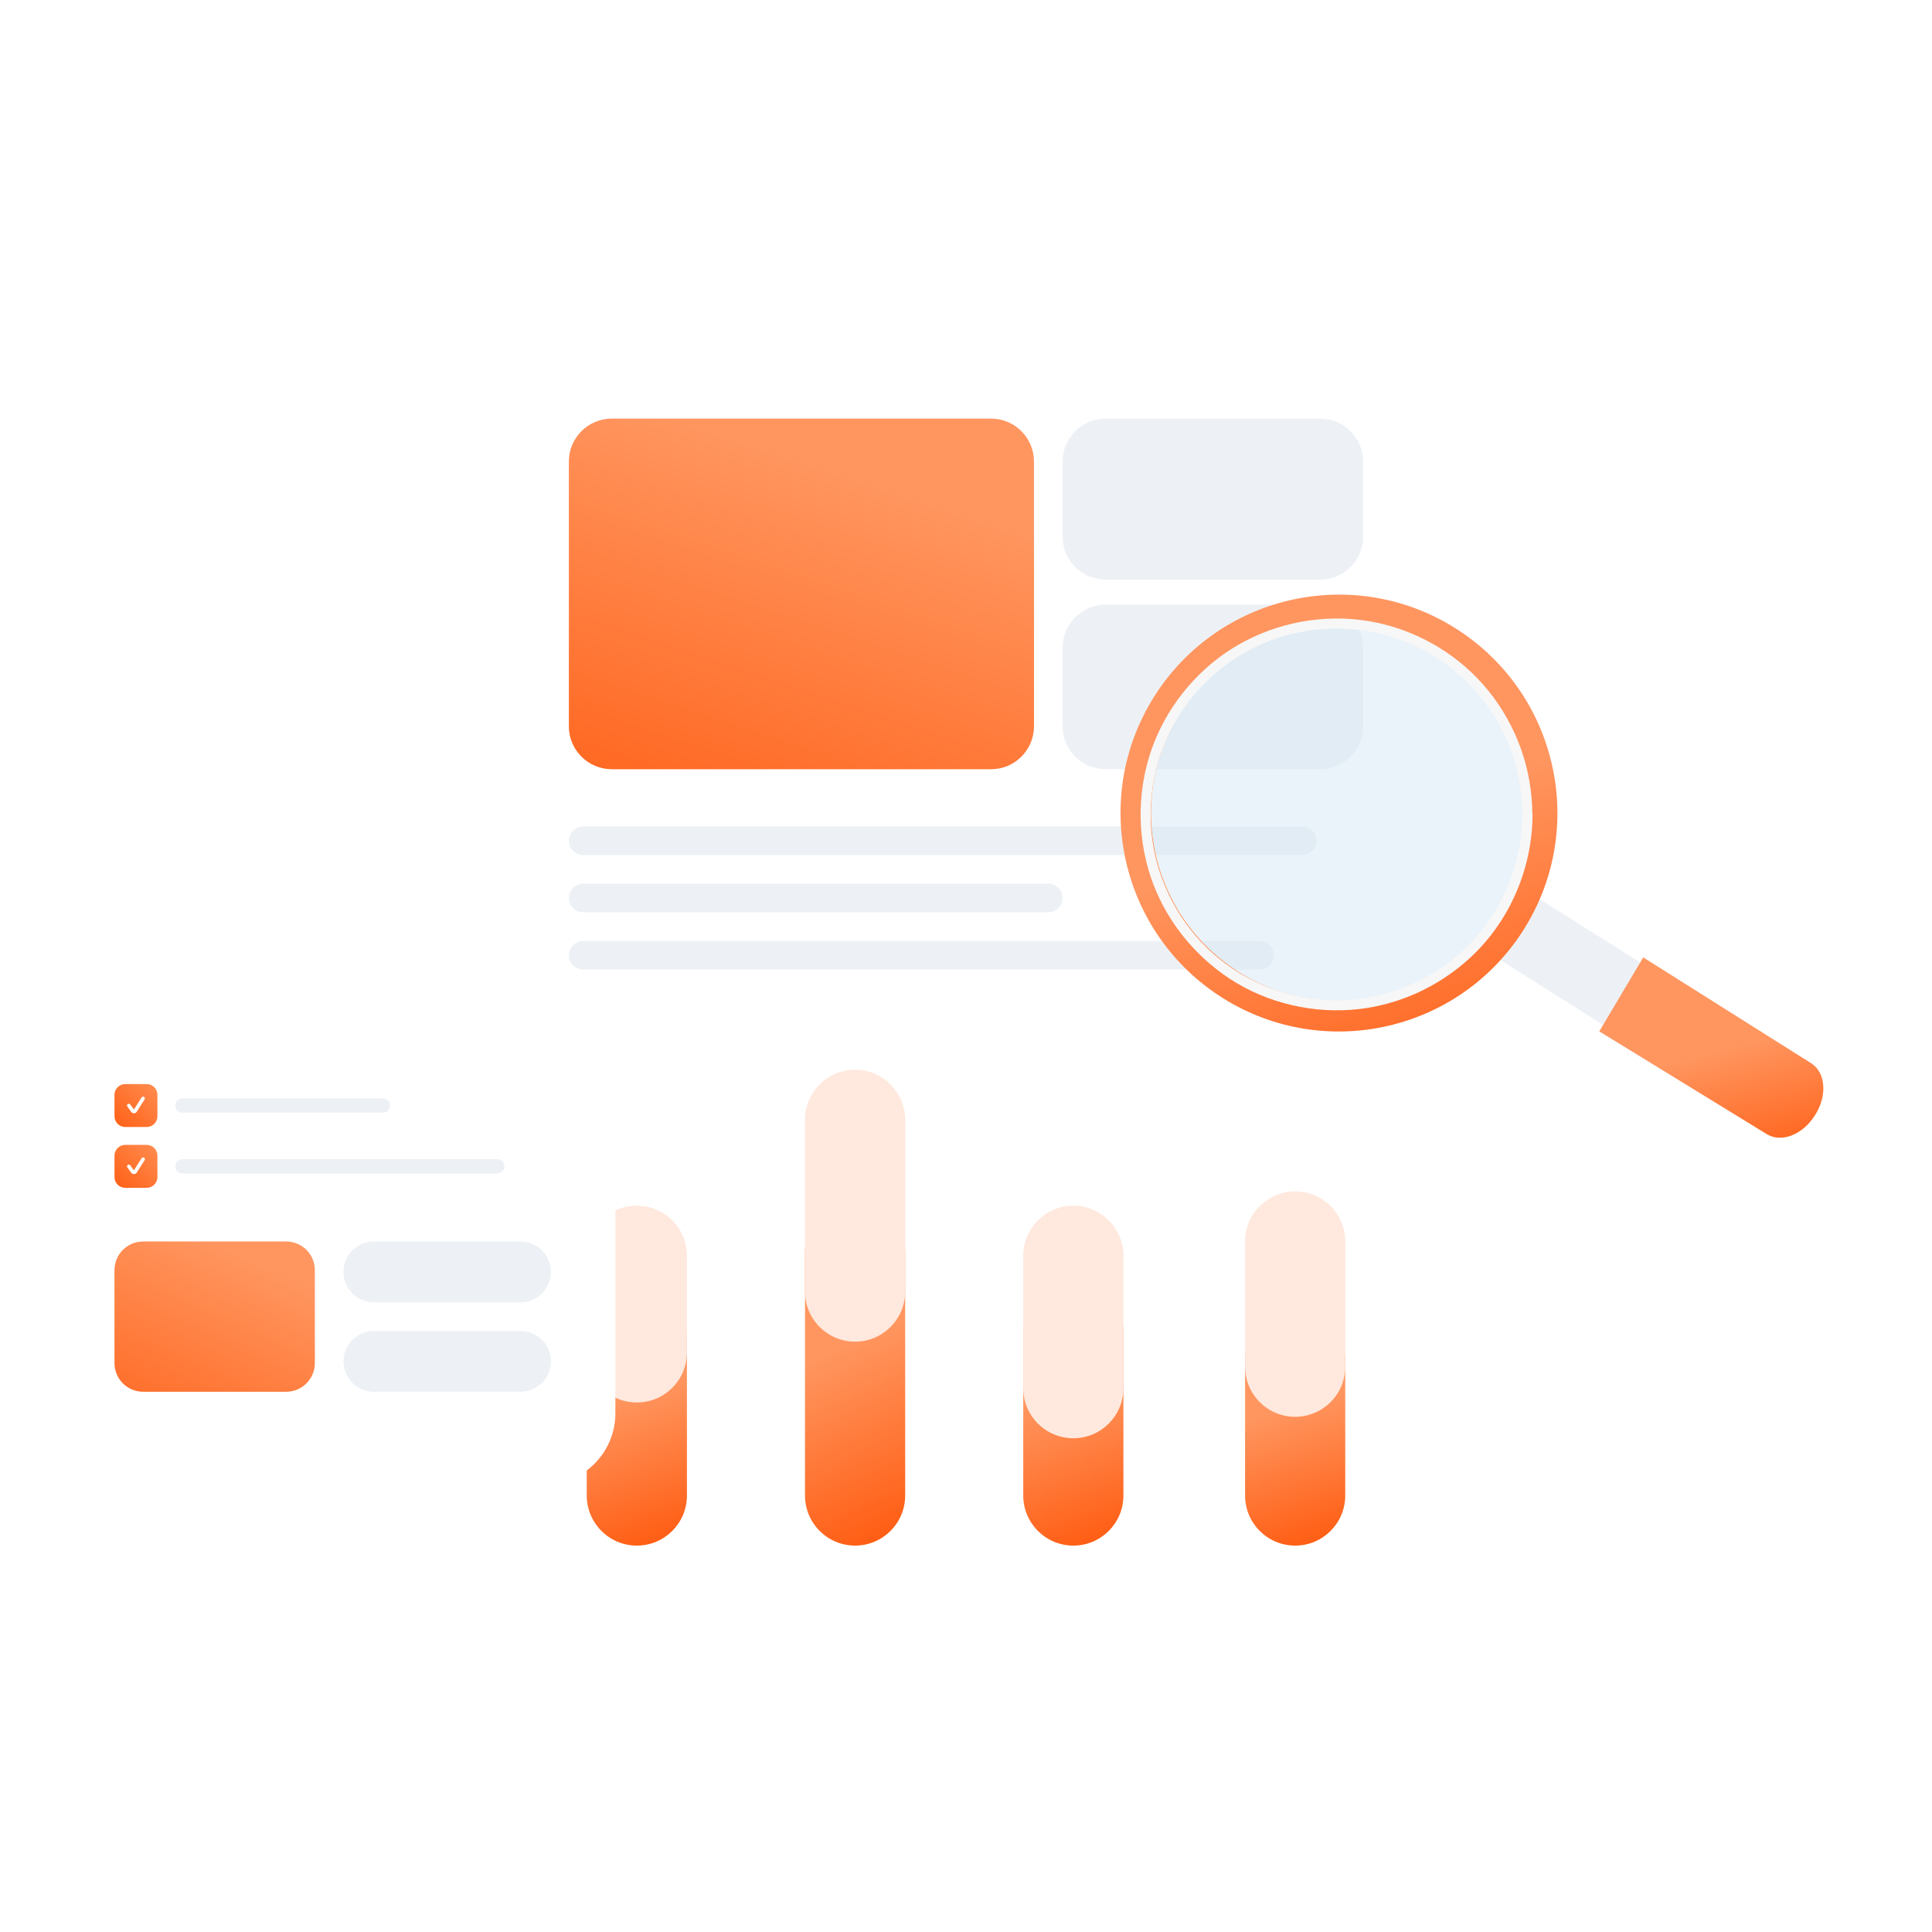 <svg width="540" height="540" viewBox="0 0 540 540" fill="none" xmlns="http://www.w3.org/2000/svg">
<g filter="url(#filter0_d_6054_12195)">
<path d="M384.715 456H151C137.745 456 127 445.255 127 432V109C127 95.745 137.745 85 151 85H389C402.255 85 413 95.745 413 109V431.88C413 445.205 400.354 456 384.715 456Z" fill="white"/>
</g>
<path d="M314 418V372C314 364.268 307.732 358 300 358C292.268 358 286 364.268 286 372V418C286 425.732 292.268 432 300 432C307.732 432 314 425.732 314 418Z" fill="url(#paint0_linear_6054_12195)"/>
<path d="M314 388V351C314 343.268 307.732 337 300 337C292.268 337 286 343.268 286 351V388C286 395.732 292.268 402 300 402C307.732 402 314 395.732 314 388Z" fill="#FFE8DD"/>
<path d="M192 418V374C192 366.268 185.732 360 178 360C170.268 360 164 366.268 164 374V418C164 425.732 170.268 432 178 432C185.732 432 192 425.732 192 418Z" fill="url(#paint1_linear_6054_12195)"/>
<path d="M192 378V351C192 343.268 185.732 337 178 337C170.268 337 164 343.268 164 351V378C164 385.732 170.268 392 178 392C185.732 392 192 385.732 192 378Z" fill="#FFE8DD"/>
<path d="M376 418V380C376 372.268 369.732 366 362 366C354.268 366 348 372.268 348 380V418C348 425.732 354.268 432 362 432C369.732 432 376 425.732 376 418Z" fill="url(#paint2_linear_6054_12195)"/>
<path d="M376 382V347C376 339.268 369.732 333 362 333C354.268 333 348 339.268 348 347V382C348 389.732 354.268 396 362 396C369.732 396 376 389.732 376 382Z" fill="#FFE8DD"/>
<path d="M253 418V350C253 342.268 246.732 336 239 336C231.268 336 225 342.268 225 350V418C225 425.732 231.268 432 239 432C246.732 432 253 425.732 253 418Z" fill="url(#paint3_linear_6054_12195)"/>
<path d="M253 361V313C253 305.268 246.732 299 239 299C231.268 299 225 305.268 225 313V361C225 368.732 231.268 375 239 375C246.732 375 253 368.732 253 361Z" fill="#FFE8DD"/>
<path d="M159 235C159 232.791 160.791 231 163 231H364C366.209 231 368 232.791 368 235C368 237.209 366.209 239 364 239H163C160.791 239 159 237.209 159 235Z" fill="#EDF1F5"/>
<path d="M159 251C159 248.791 160.791 247 163 247H293C295.209 247 297 248.791 297 251C297 253.209 295.209 255 293 255H163C160.791 255 159 253.209 159 251Z" fill="#EDF1F5"/>
<path d="M163 263C160.791 263 159 264.791 159 267C159 269.209 160.791 271 163 271H352C354.209 271 356 269.209 356 267C356 264.791 354.209 263 352 263H163Z" fill="#EDF1F5"/>
<path d="M277 117H171C164.373 117 159 122.373 159 129V203C159 209.627 164.373 215 171 215H277C283.627 215 289 209.627 289 203V129C289 122.373 283.627 117 277 117Z" fill="url(#paint4_linear_6054_12195)"/>
<path d="M369 117H309C302.373 117 297 122.373 297 129V150C297 156.627 302.373 162 309 162H369C375.627 162 381 156.627 381 150V129C381 122.373 375.627 117 369 117Z" fill="#EDF1F5"/>
<path d="M369 169H309C302.373 169 297 174.373 297 181V203C297 209.627 302.373 215 309 215H369C375.627 215 381 209.627 381 203V181C381 174.373 375.627 169 369 169Z" fill="#EDF1F5"/>
<g filter="url(#filter1_d_6054_12195)">
<path d="M172 389C172 400.046 163.046 409 152 409H36C24.954 409 16 400.046 16 389V307C16 295.954 24.954 287 36 287H152C163.046 287 172 295.954 172 307V389Z" fill="white"/>
</g>
<path d="M80 347H40C35.582 347 32 350.582 32 355V381C32 385.418 35.582 389 40 389H80C84.418 389 88 385.418 88 381V355C88 350.582 84.418 347 80 347Z" fill="url(#paint5_linear_6054_12195)"/>
<path d="M104.5 347H145.5C150.194 347 154 350.806 154 355.5C154 360.194 150.194 364 145.5 364H104.5C99.806 364 96 360.194 96 355.5C96 350.806 99.806 347 104.5 347Z" fill="#EDF1F5"/>
<path d="M104.5 372H145.5C150.194 372 154 375.806 154 380.5C154 385.194 150.194 389 145.5 389H104.5C99.806 389 96 385.194 96 380.5C96 375.806 99.806 372 104.5 372Z" fill="#EDF1F5"/>
<path d="M107 307H51C49.895 307 49 307.895 49 309C49 310.105 49.895 311 51 311H107C108.105 311 109 310.105 109 309C109 307.895 108.105 307 107 307Z" fill="#EDF1F5"/>
<path fill-rule="evenodd" clip-rule="evenodd" d="M35 303H41C42.657 303 44 304.343 44 306V312C44 313.657 42.657 315 41 315H35C33.343 315 32 313.657 32 312V306C32 304.343 33.343 303 35 303ZM40.422 307.268C40.57 307.034 40.501 306.725 40.268 306.578C40.034 306.43 39.725 306.499 39.578 306.732L37.436 310.113L36.403 308.704C36.24 308.482 35.927 308.433 35.704 308.597C35.482 308.76 35.434 309.073 35.597 309.296L36.681 310.776C37.073 311.31 37.879 311.282 38.233 310.723L40.422 307.268Z" fill="url(#paint6_linear_6054_12195)"/>
<path d="M139 324H51C49.895 324 49 324.895 49 326C49 327.105 49.895 328 51 328H139C140.105 328 141 327.105 141 326C141 324.895 140.105 324 139 324Z" fill="#EDF1F5"/>
<path fill-rule="evenodd" clip-rule="evenodd" d="M35 320H41C42.657 320 44 321.343 44 323V329C44 330.657 42.657 332 41 332H35C33.343 332 32 330.657 32 329V323C32 321.343 33.343 320 35 320ZM40.422 324.268C40.57 324.034 40.501 323.725 40.268 323.578C40.034 323.43 39.725 323.499 39.578 323.732L37.436 327.113L36.403 325.704C36.24 325.482 35.927 325.433 35.704 325.597C35.482 325.76 35.434 326.073 35.597 326.296L36.681 327.776C37.073 328.31 37.879 328.282 38.233 327.723L40.422 324.268Z" fill="url(#paint7_linear_6054_12195)"/>
<path d="M486.428 286.631L475.688 303.835L414.717 265.439L425.457 248.235L486.428 286.631Z" fill="#EDF1F5"/>
<path d="M507.394 311.553L507.265 311.746C503.889 317.181 497.843 319.528 493.759 316.956L447.002 288.271L459.286 267.594L506.172 297.147C510.256 299.655 510.803 306.119 507.394 311.553Z" fill="url(#paint8_linear_6054_12195)"/>
<path d="M406.577 175.463C377.989 157.615 340.332 166.33 322.453 194.918C304.605 223.506 313.32 261.162 341.908 279.042C370.496 296.89 408.153 288.175 426.032 259.587C443.88 230.999 435.197 193.342 406.577 175.463ZM418.797 255.085C403.425 279.685 371.043 287.178 346.442 271.807C321.842 256.435 314.349 224.053 329.72 199.452C345.092 174.852 377.474 167.359 402.075 182.73C426.675 198.069 434.168 230.484 418.797 255.085Z" fill="url(#paint9_linear_6054_12195)"/>
<path opacity="0.5" d="M411.396 264.396C431.904 243.889 431.904 210.64 411.396 190.132C390.889 169.625 357.64 169.625 337.132 190.132C316.625 210.64 316.625 243.889 337.132 264.396C357.64 284.904 390.889 284.904 411.396 264.396Z" fill="#D7E8F4"/>
<path d="M425.492 227.622C425.46 240.26 420.862 252.48 412.533 261.966C404.3 271.324 392.852 277.37 380.536 279.139C367.93 280.939 354.939 277.724 344.423 270.681C334.165 263.799 326.704 253.187 323.424 241.321C320.015 229.005 321.43 215.595 327.154 204.211C332.685 193.246 342.172 184.402 353.491 179.675C365.325 174.723 378.735 174.434 390.826 178.614C402.467 182.634 412.34 191.027 418.546 201.639C423.113 209.485 425.46 218.522 425.492 227.622C425.492 229.423 428.29 229.423 428.29 227.622C428.258 214.984 423.884 202.797 415.941 192.988C408.191 183.406 397.065 176.685 385.038 174.08C372.561 171.379 359.344 173.276 348.057 179.161C337.188 184.82 328.441 194.307 323.456 205.466C318.279 217.139 317.411 230.484 320.916 242.801C324.292 254.667 331.817 265.054 341.818 272.257C352.076 279.653 364.907 283.126 377.481 282.258C389.958 281.39 401.824 276.116 410.989 267.626C422.051 257.368 428.29 242.672 428.354 227.622C428.29 225.821 425.492 225.821 425.492 227.622Z" fill="#F7F7F7"/>
<defs>
<filter id="filter0_d_6054_12195" x="117" y="81" width="306" height="391" filterUnits="userSpaceOnUse" color-interpolation-filters="sRGB">
<feFlood flood-opacity="0" result="BackgroundImageFix"/>
<feColorMatrix in="SourceAlpha" type="matrix" values="0 0 0 0 0 0 0 0 0 0 0 0 0 0 0 0 0 0 127 0" result="hardAlpha"/>
<feMorphology radius="2" operator="erode" in="SourceAlpha" result="effect1_dropShadow_6054_12195"/>
<feOffset dy="6"/>
<feGaussianBlur stdDeviation="6"/>
<feComposite in2="hardAlpha" operator="out"/>
<feColorMatrix type="matrix" values="0 0 0 0 0.346 0 0 0 0 0.32 0 0 0 0 0.505 0 0 0 0.08 0"/>
<feBlend mode="normal" in2="BackgroundImageFix" result="effect1_dropShadow_6054_12195"/>
<feBlend mode="normal" in="SourceGraphic" in2="effect1_dropShadow_6054_12195" result="shape"/>
</filter>
<filter id="filter1_d_6054_12195" x="6" y="283" width="176" height="142" filterUnits="userSpaceOnUse" color-interpolation-filters="sRGB">
<feFlood flood-opacity="0" result="BackgroundImageFix"/>
<feColorMatrix in="SourceAlpha" type="matrix" values="0 0 0 0 0 0 0 0 0 0 0 0 0 0 0 0 0 0 127 0" result="hardAlpha"/>
<feMorphology radius="2" operator="erode" in="SourceAlpha" result="effect1_dropShadow_6054_12195"/>
<feOffset dy="6"/>
<feGaussianBlur stdDeviation="6"/>
<feComposite in2="hardAlpha" operator="out"/>
<feColorMatrix type="matrix" values="0 0 0 0 0.346 0 0 0 0 0.32 0 0 0 0 0.505 0 0 0 0.08 0"/>
<feBlend mode="normal" in2="BackgroundImageFix" result="effect1_dropShadow_6054_12195"/>
<feBlend mode="normal" in="SourceGraphic" in2="effect1_dropShadow_6054_12195" result="shape"/>
</filter>
<linearGradient id="paint0_linear_6054_12195" x1="300" y1="444.686" x2="282.319" y2="393.848" gradientUnits="userSpaceOnUse">
<stop stop-color="#FF4F00"/>
<stop offset="1" stop-color="#FF9660"/>
</linearGradient>
<linearGradient id="paint1_linear_6054_12195" x1="178" y1="444.343" x2="161.165" y2="394.593" gradientUnits="userSpaceOnUse">
<stop stop-color="#FF4F00"/>
<stop offset="1" stop-color="#FF9660"/>
</linearGradient>
<linearGradient id="paint2_linear_6054_12195" x1="362" y1="443.314" x2="347.618" y2="396.949" gradientUnits="userSpaceOnUse">
<stop stop-color="#FF4F00"/>
<stop offset="1" stop-color="#FF9660"/>
</linearGradient>
<linearGradient id="paint3_linear_6054_12195" x1="239" y1="448.457" x2="211.285" y2="387.032" gradientUnits="userSpaceOnUse">
<stop stop-color="#FF4F00"/>
<stop offset="1" stop-color="#FF9660"/>
</linearGradient>
<linearGradient id="paint4_linear_6054_12195" x1="81" y1="247.5" x2="130.888" y2="96.363" gradientUnits="userSpaceOnUse">
<stop stop-color="#FF4F00"/>
<stop offset="1" stop-color="#FF9660"/>
</linearGradient>
<linearGradient id="paint5_linear_6054_12195" x1="-38" y1="401" x2="-0.284" y2="318.988" gradientUnits="userSpaceOnUse">
<stop stop-color="#FF4F00"/>
<stop offset="1" stop-color="#FF9660"/>
</linearGradient>
<linearGradient id="paint6_linear_6054_12195" x1="27.5" y1="319.5" x2="42.623" y2="304.635" gradientUnits="userSpaceOnUse">
<stop stop-color="#FF4F00"/>
<stop offset="1" stop-color="#FF8749"/>
</linearGradient>
<linearGradient id="paint7_linear_6054_12195" x1="27.5" y1="336.5" x2="42.623" y2="321.635" gradientUnits="userSpaceOnUse">
<stop stop-color="#FF4F00"/>
<stop offset="1" stop-color="#FF8749"/>
</linearGradient>
<linearGradient id="paint8_linear_6054_12195" x1="478.317" y1="341.403" x2="466.543" y2="297.002" gradientUnits="userSpaceOnUse">
<stop stop-color="#FF4F00"/>
<stop offset="1" stop-color="#FF9660"/>
</linearGradient>
<linearGradient id="paint9_linear_6054_12195" x1="374.246" y1="345.001" x2="340.03" y2="241.147" gradientUnits="userSpaceOnUse">
<stop stop-color="#FF4F00"/>
<stop offset="1" stop-color="#FF9660"/>
</linearGradient>
</defs>
</svg>
